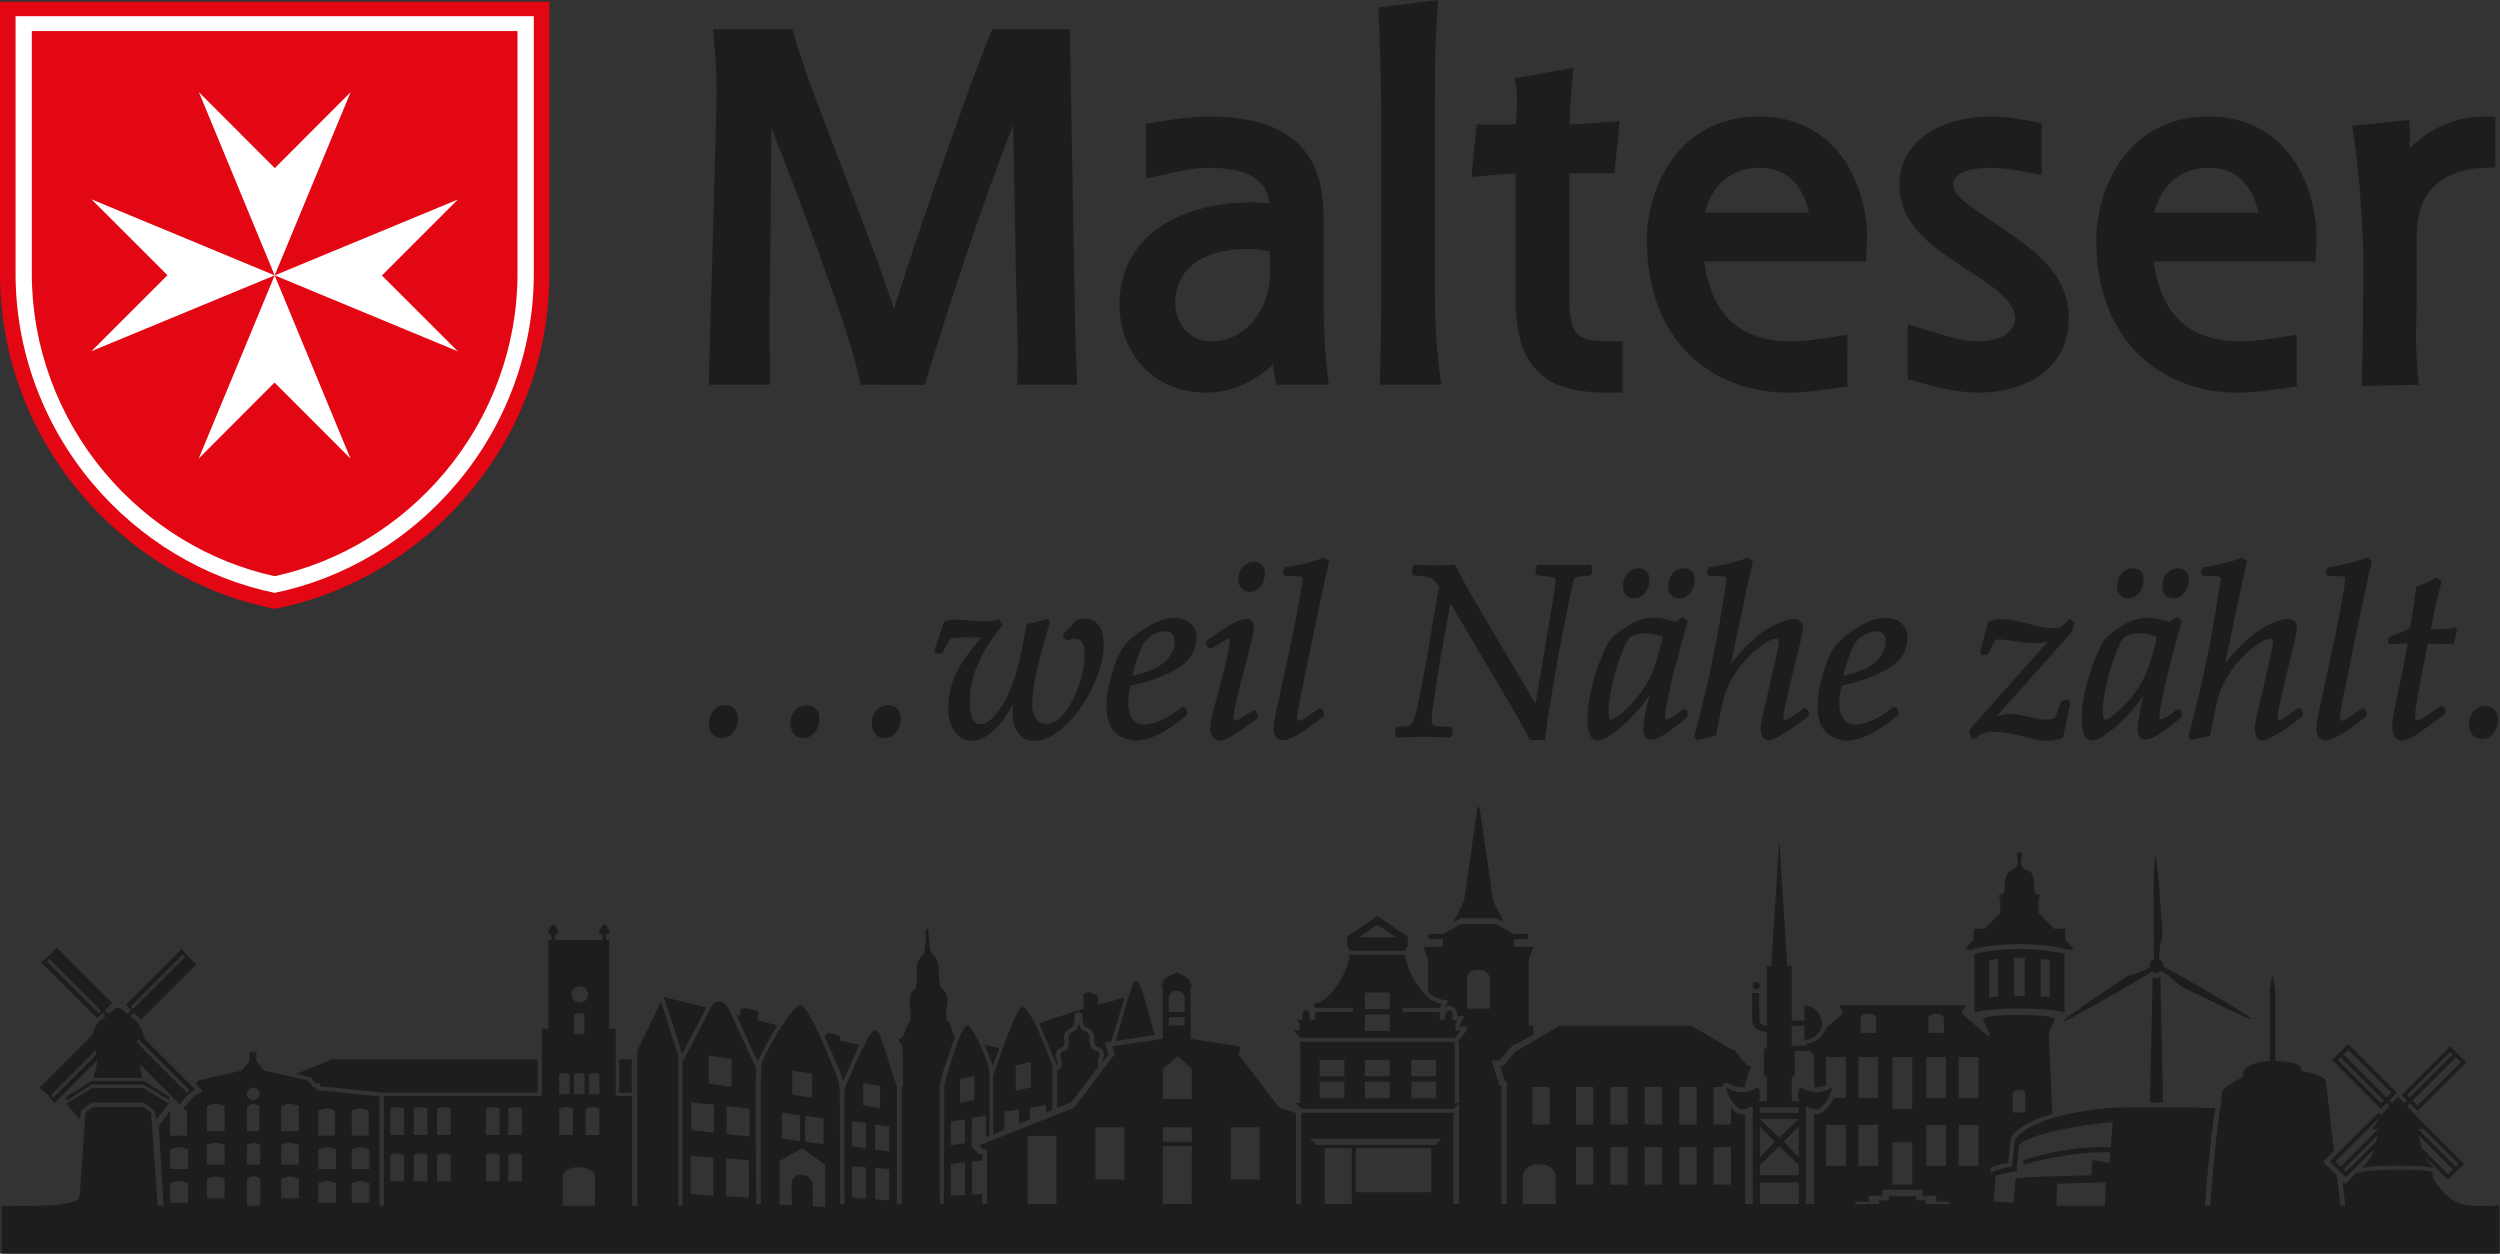 <?xml version="1.0" encoding="UTF-8"?>
<svg xmlns="http://www.w3.org/2000/svg" id="Ebene_2" viewBox="0 0 1921.04 963.28">
  <rect x="0" y="0" width="1921.04" height="963.28" fill="#333333" stroke="none"/>
  <defs>
    <style>.cls-1{fill:#1d1d1b;}.cls-2{fill:#fff;}.cls-3{fill:#e30613;}</style>
  </defs>
  <g id="Ebene_1-2">
    <polygon class="cls-1" points="242.09 832.5 245.81 832.5 245.81 834.63 294.71 839.63 413.24 839.63 413.24 814.02 254.85 814.02 227.55 825.19 238.99 827.96 242.09 832.5 242.09 832.5"></polygon>
    <polygon class="cls-1" points="475.81 839.63 485.5 839.63 485.5 814.02 475.81 814.02 475.81 839.63 475.81 839.63"></polygon>
    <path class="cls-1" d="M1798.61,812.4l33.14,33.15-2.22,2.23-33.15-33.15,2.23-2.22h0ZM1804.41,806.6l33.15,33.15-3.67,3.68-33.15-33.15,3.67-3.68h0ZM1882.84,808.27l2.03,2.01-33.15,33.15-2.03-2.01,33.15-33.15h0ZM1890.89,816.3l-33.15,33.15-3.9-3.9,33.17-33.15,3.89,3.89h0ZM1862.42,867.64l26.74,26.72-2.15,2.17-28.91-28.9h4.32ZM1881.11,902.39l-20.29-20.3-2.27-9.74,26.32,26.3-3.76,3.74h0ZM1827.5,867.64l-28.89,28.9-4.05-4.07,33.14-33.14.32.31-5.09,8h4.58ZM1825.53,877.56l-22.94,22.93-1.85-1.85,26.17-26.15-1.38,5.06h0ZM1833.89,847.68l2.14,2.14-6.36,7.21-1.98-1.97-37.4,37.4c4.1,4.1,8.19,8.2,12.29,12.29l21.36-21.36-1.07,3.99-7.56,10.38s2.5-2.13,26.83-2.13,27.98,2.13,27.98,2.13l-7.38-9.5,18.37,18.38c4.11-4.09,8.2-8.19,12.29-12.29-14.95-14.95-29.66-29.26-43.91-44.45l2.23-2.23,6.02,6.01,37.4-37.4c-4.1-4.1-8.19-8.2-12.29-12.29l-37.4,37.41,4.14,4.13-2.17,2.16-4.48-4.79h-.46l-4.4,4.71-2.08-2.08,5.81-5.8-37.41-37.4c-4.09,4.1-8.19,8.19-12.28,12.29l37.4,37.4,4.36-4.34h0Z"></path>
    <path class="cls-1" d="M1103.57,827.06h-19.05v-12.7h19.05v12.7h0ZM1103.57,843.92h-19.05v-12.7h19.05v12.7h0ZM1067.88,827.06h-19.06v-12.7h19.06v12.7h0ZM1067.88,843.92h-19.06v-12.7h19.06v12.7h0ZM1033.04,827.06h-19.05v-12.7h19.05v12.7h0ZM1033.04,843.92h-19.05v-12.7h19.05v12.7h0ZM999.09,800.55v47.09h-3.5l4.38,4.39h116.97l4.38-4.39h-3.5v-47.09h-118.72Z"></path>
    <path class="cls-1" d="M1058.46,710.54l14.49,9.8h-28.98l14.5-9.8h0ZM1036.99,729.37v1.26h42.93v-1.26c2.67-1.77,1.96-7.19,1.53-9.86l-22.99-15.55-23.01,15.55c-.42,2.66-1.13,8.08,1.54,9.86h0Z"></path>
    <path class="cls-1" d="M1048.82,779.53h19.06v12.7h-19.06v-12.7h0ZM1048.82,762.66h19.06v12.7h-19.06v-12.7h0ZM994.28,791.79l4.81,5.69h118.72l4.82-5.69h-4.16l-.22-5.04,1.97-3.07h-4.16s1.54-7.45-2.41-7.45-3.06,7.23-3.06,7.23h-4.38l.15-5.91h-28.61v-3.07h28.69l1.54-3.29c-13.5,0-28.04-26.86-28.04-37.62h-42.93c0,10.75-14.54,37.62-28.03,37.62l1.54,3.29h29.13v3.07h-29.06l.14,5.91h-4.38s.87-7.23-3.07-7.23-2.41,7.45-2.41,7.45h-4.16l1.97,3.07-.22,5.04h-4.16Z"></path>
    <polygon class="cls-1" points="70.68 836.07 50.95 848.13 61.39 860.19 62.56 853.01 70.68 847.14 110.15 847.14 118.27 853.01 120.11 860.19 129.89 848.13 110.15 836.07 70.68 836.07 70.68 836.07"></polygon>
    <polygon class="cls-1" points="129.89 842.61 110.15 830.54 70.68 830.54 50.95 842.61 51.08 845.86 70.68 833.31 110.15 833.31 129.89 845.38 129.89 842.61 129.89 842.61"></polygon>
    <path class="cls-1" d="M75.83,778.65l-40.1-40.09,2.16-1.55,39.79,39.79-1.85,1.86h0ZM100.47,773.35l40.09-40.09,1.55,2.16-39.79,39.79-1.86-1.86h0ZM105.74,799.39l1.24-.19,38.77,38.78-2.16,1.55-39.17-39.17s1.32-.94,1.32-.97h0ZM73.82,810.58l-32.9,32.9-1.55-2.16,34.31-34.31c-.09,1.04.25,2.52.14,3.57h0ZM71,795.26l-40.57,40.57c6.26,5.27,6.83,5.38,11.39,11.82l33.02-33.02c-.73,5.89-2.18,11-3.29,13.74h38.13c-.88-2.19-1.71-6.18-2.38-10.69l30.8,30.79c5.16-6.12,5.52-6.93,11.82-11.38l-38.86-38.86s-2.85-11.38-7.01-14.21c-1.15-.78-2.52-1.89-3.94-3.08l2.77-2.77,5.48,5.47,42.72-42.72c-6.13-5.16-6.9-5.47-11.39-11.81l-42.93,42.93,4.11,4.11-2.95,2.95c-3.04-2.57-5.97-4.99-7.29-5.1-1.31.11-4.19,2.48-7.2,5.02l-2.76-2.77,5.47-5.47-42.72-42.72c-5.16,6.13-5.54,6.94-11.81,11.39l42.93,42.93,4.11-4.11,2.59,2.59c-1.46,1.22-2.86,2.35-4.04,3.16-2.97,2.02-5.16,7.98-6.18,11.24h0Z"></path>
    <polygon class="cls-1" points="1149.75 705.53 1155.5 708.71 1147.29 692.24 1136.9 620.25 1135.38 620.25 1124.99 692.24 1116.79 708.71 1122.55 705.53 1149.75 705.53 1149.75 705.53"></polygon>
    <path class="cls-1" d="M1349.62,760.24c1.56,0,2.81-1.25,2.81-2.8s-1.25-2.8-2.81-2.8-2.81,1.25-2.81,2.8,1.26,2.8,2.81,2.8h0Z"></path>
    <path class="cls-1" d="M1528.5,737.76l6.98-1.04v28.97l-6.98.65v-28.58h0ZM1535.93,687.54c4.96,0,4.54-3.24,4.62-8.24-.07-16.09,12.83-5.9,9.34-22.22-.26-1.2.49-2.21,1.89-2.21s2.15,1.02,1.89,2.21c-3.95,18.25,9.63,4.64,9.3,22.22,0,4.4-.04,8.24,4.62,8.24l-.64,2.97h-.51v10.86l12.06,12.27h8.4v8.53l6.38,6.46-2.74,1.42c-10.18-2.85-23.75-4.59-38.64-4.59s-28.63,1.76-38.82,4.64l-2.83-1.47,6.36-6.46v-8.53h8.39l12.09-12.27v-10.86h-.51l-.64-2.97h0ZM1547.62,735.83h8.27v29.48h-8.27v-29.48h0ZM1568.04,736.72l6.98,1.04v28.58l-6.98-.65v-28.97h0ZM1517.12,778.13c.01-.2,7.47-3.12,34.48-3.12s34.79,2.92,34.79,3.12v-45.2c-9.44-2.28-21.43-3.64-34.49-3.64s-25.29,1.39-34.78,3.71v45.12h0Z"></path>
    <path class="cls-1" d="M1654.1,750.88l-2.07,96.28h10.11l-2.08-96.28c-1.88.91-4.09.9-5.97,0h0Z"></path>
    <path class="cls-1" d="M1585.08,785.03c.79,1.49,57.81-31.57,68.86-38.64,2.04,1.56,5,1.31,6.83-.45,1.91,1.08,7.48,5.51,8.94,6.3,0,0,3.54,4.24,6.06,5.6,0,0,53.61,26.76,54.56,25.23.89-1.43-56.49-34.42-67.96-40.35.29-2.46-1.18-4.81-3.51-5.63-.01-1.53,1.02-9.52.98-11.31,0,0,1.91-5.18,1.82-8.04,0,0-3.62-59.8-5.43-59.87-1.68-.06-1.56,66.82-.94,79.23-2.57.93-4.02,3.63-3.34,6.29-1.99,1.17-8.45,3.69-9.86,4.55,0,0-5.44.94-7.88,2.44,0,0-49.97,33.04-49.13,34.64h0Z"></path>
    <path class="cls-1" d="M780.49,818.74l11.72-2.81v19.49l-11.72,2.81v-19.49h0ZM771.7,854.16l11.34-1.66v10.99l8.28-3.43v-8.96l12.48-2.04v5.83l4.81-1.96v-34.45c-2.5-6.09-16.56-45.57-23.41-44.59-4.65.67-19.09,44.82-22.06,52.52l.06,45.44,8.49-3.66v-14.03h0ZM812.19,851.46l10.94-4.47,20.72-27.11-.19-5.98c.36-.62.69-1.2.91-1.89.36-1.13.31-2.1-.1-2.88-.81-1.55-2.78-2.19-4.37-2.58-2.04-1.41-2.73-4.96-3-7.3,0-1.65.42-3.32-.62-4.82-3.11-4.47-5.55-.1-7.62-8.75-.76,3.88-.36,4.77-3.51,6.5-2.04,1.12-4.92,2.7-4.02,6.58.62,2.16-.44,5.77-1.23,7.82-1.89.52-4.55,1.23-5.18,3.34-.39,1.3.08,2.82.74,4.14l.15.31v5.74c-1.27.75-2.62,1.5-3.62,2.59v28.76h0ZM847.3,816.01l4.63-5.94-3.08-8.79,5.1-.8,10.14-34-20.54,5.63v-6.88l-7.26-3.06-3.83,1.53.38,11.24c-8.7,2.86-25,8.15-34.37,11.36l13.25,31.59v.93c.16-.11.33-.22.51-.33v-3.49c-.83-1.77-1.36-3.85-.77-5.84.6-2.03,2.28-3.86,5.79-5.02.34-1.08.88-3.16.57-4.8h0c-1.4-6.12,2.36-7.74,6.6-10.32.44-1.54,1.69-6.06,1.46-6.46-.67-1.16-.23-3.16.79-4.04.56-.49,1.27-.73,2.01-.74.73,0,1.44.23,2.02.71.79.66,1.32,1.81,1.06,3.41.14,1.09.85,6.39,1.6,6.69,2.04.79,4.89,2.41,6.17,4.24,1.15,1.65,1.4,3.53,1.14,6.24.09.68.52,3.82,1.2,4.69,4.37,1.21,7.69,4.32,6.15,9.09-.18.57-.43,1.15-.76,1.75l.04,1.4h0ZM857.36,799.94l29.78-4.65c-2.35-7.07-9.75-42.35-14.78-41.79-2.52.28-13.45,41.26-15,46.44h0ZM767.92,805.45l-11.52-2.74c2.16,5.41,5.21,10.93,6.35,16.21l5.17-13.47h0Z"></path>
    <path class="cls-1" d="M1621.84,881.58c-34.15-1.87-66.96,10.14-66.96,10.14l-.25,3.55c5.29-2.09,40.03-11.09,66.92-9.73l-.47,7.94-13.18-2.05-.88,11.72s-55.36.88-58.29,2.64l-1.47,18.45-15.23-1.17,1.47-19.63s9.38-3.22,16.11-3.22l1.76-20.21s8.21-11.42,72.06-17.87l-1.58,19.44h0ZM1.33,926.5v36.78h1919.09v-36.78c-24.62,0-35.1,3.68-51.04-21.41l-.13-4.25c-3.59-2.8-49.17-2.81-54.8,0l-3.84.59-8.54,8.43-1.99-2,2.01,18.64h-3.66l-2.69-23-10.65-10.72,8.41-8.37-6.37-54.47c-6.22-6.01-18.58-6.76-18.58-6.76l-.88-3.51s-2.97-4.03-19.21-4.37v-54.51l-2.32-12.3-2.04,12.3v54.53c-16.3.56-20.07,7.28-20.07,7.28l-.59,5.27c-12.6,5.27-15.83,10.84-15.83,10.84l-1.17,12.89c-1.8-.05-6.92,59.66-8.19,74.9h-4c5.14-63.6,8.27-75.07,8.27-75.07-15.03-.38-28.53-.53-40.03-.57h-10.92c-18.81.07-29.92.44-29.92.44-67.07,5.86-73.52,25.48-73.52,25.48l-2.05,19.63c-15.52,2.34-16.11,5.57-16.11,5.57-.1.41-.2.83-.31,1.25v-5.9c2.23-1.2,6.27-2.62,13.51-3.71l1.89-19.02s3.48-10.61,32-18.56l-2.77-62.16,4.87-10.87s-.65-3.13-27.9-3.13-27.58,3.13-27.58,3.13l4.86,10.87-.13,2.82-21.03-17.98,2.97-6.29h-97.1l2.98,6.29-12.8,10.94c-2.78,6.53-8.22,11.84-15.58,12.31l.94,1.5h-12.01v-15.22h9.86c-.02,3.6-.05,7.15-.05,10.65,7.1.06,13.31-5.47,13.31-12.7s-6.03-13.47-13.47-13.47c.13,4.73.19,8.14.22,11.42h-9.88v-41.88h-3.35l-6.18-96.66-6.17,96.66h-3.35v46.15c-6.17-.69-5.71-3.97-5.71-3.97l-.29-21.38h-5.42s.15,9.96.15,20.5c0,7.85,7.46,9.21,11.27,9.39v12.87h-2.31v21.38h2.31v19.04h-6.28c.43-.81.65-1.3.69-1.57,1.73-5.04-1.43-9.27-1.43-9.27-12.31,8.49-24.02.29-24.02.29,0,4.98,6.45,16.4,11.71,16.7,2.78.15,6.03-1.23,8.5-2.58v75.4h-5.81v-69.07c-.55.05-1.17,0-2.26,0h0c-.2,0-.42,0-.64-.02-2.89-.16-5.68-2.05-8.07-4.7v12.64h-13.34v-28.82h6.19c.35-2.81,3.56-4.22,5.85-2.61.03.02,4.3,2.88,9.93,2.88h0c.99,0,1.72-.04,2.33-.15v-4.42h.65l3.73-11.83h-2.71l-9.74-12.04h-1.11l-32.23-18.93h-101.28l-32.02,18.93h-1.09l-9.94,12.04h-2.51l3.51,11.83h1.5v94.27h-4.09v-90.88l-1.65-.14-5.79-19.29,6.06.14,10.61-12.54,2.48-.41,12.9-7.05v-6.88h-3.63v-50.66l3.52-9.92h-15.06v-5.95h11.12v-3.97h-11.13l-13.59-7.52h-27.18l-13.6,7.52h-11.12v3.97h11.12v5.95h-15.07l3.53,9.92v24.82c2.34,2.31,7.84,6.66,15.68,6.1l-2.65,5.77s2.93-2.93,6.94,0c2.8,2.08,2.43,6.53,2.43,6.53l5.55.09-4.22,8.14,7.1-.09s-2.87,6.83-8.21,11.81l1.34.74v123.82h-4.41v-70.15h-116.9v70.15h-4.06v-69.95l-12.83-4.03-31.35-41.16,1.9-6.05-38.69-5.74v-39.89h.2l.97-2.43h-1.23c-.76-6.29-9.8-6.98-10.8-9.2-1.01,2.23-9.8,2.77-10.53,9.2h-1.23l.96,2.43h.2v39.89l-38.69,5.74,1.9,6.05-31.35,41.16-72.6,28.77,2.9,3.07h2.9v42.13h-3.73v-7.78l-7.8.36v-25.21l7.8-.9v-4.85h-2.9l-5.12-5.58.09-22.4,10.95-1.66v16.77l2.62-1.09v-48.52c0-6.91-12.92-36.67-17.13-36.43-5.49.31-17.54,45.12-17.61,46.79-.17,4.18-.33,90.52-.33,90.52h-3.18l-.06-90.85c1.5-9.67,8.2-27.51,11.9-37.91-2.01-.53-2.45-10.11-6.77-12.98l-.12-8.04c2.31-8.08.43-13.98-3.95-16.17-1.27-1.78-1.78-10.7-1.78-10.7.44-8.7-.65-11.73-5.47-16.13-1.53-1.27-2.3-14.42-2.3-14.42.62-6.03-2.85-5.91-2.16,0,.51,1.78-1.28,14.27-1.28,14.27-1.73,2.74-6.85,5.28-5.6,16.27.45,4.77-.77,11.1-.77,11.1-5.99,3.33-5.44,10.97-4.07,16.55v8.15c-4.39,5.27-3.13,7.52-6.11,12.48l-3.31,2.04,3.31,5.6.33,30.16-1.01-.04v90.64h-3.74v-90.79c-18.63-52.82-11.4-61.68-40.17,1.53-.42,29.64-.02,59.58-.02,89.25h-3.51s0-79.99-.17-86.17c-.17-6.18-1.9-11.91-3.34-14.7-3.24-7.31-19.85-51.1-26.85-51.97-6.01-.75-27.04,35.83-29.6,44.62-.94,3.23-.85,12.53-.85,12.53v95.7h-3.57c0-34.83-.98-70.72-.13-105.4-2.76-4.41-19.25-40.98-19.42-41.02-1.71-4.27-4.67-9.07-8.32-9.23-3.83-.37-5.34,1.71-6.72,4.11-4.75,9.22-18.99,36.79-22.12,42.4v110.42h-3.11v-114.76c-2.72-8.23-10.1-31.87-13.3-42.15l-18.3,37.82v119.09h-3.95v-84.4h-12.6v-51.69h-5.02v-68.14h-2.41v-4.43c.13.02.26.04.39.04,2.72,0,3.22-3.91.58-4.59.24-1.42-.85-2.72-2.3-2.72s-2.51,1.28-2.3,2.72c-2.63.68-2.14,4.59.59,4.59.14,0,.27-.02.4-.04v4.43h-36.63v-4.43c.13.02.26.04.39.04,2.72,0,3.22-3.91.58-4.59.26-1.42-.85-2.72-2.3-2.72s-2.53,1.29-2.3,2.72c-2.63.68-2.14,4.59.58,4.59.14,0,.27-.02.4-.04v4.43h-2.37v68.14h-5.02v51.69h-121.37v84.39h0s-3.42,0-3.42,0v-83.97l-48.42-4.94v-2.22h-2.42l-4.05-5.13-33.82-7.65-5.86-7.21v-6.85h-5.47v7.01l-5.87,7.12-33.47,7.57-1.69,2.15,4.99,6.02-7.03,4.61-7.89,8.99c1.37.51,3.07,1.31,3.07,1.31v19.31h-12.89v-19.31l-8.8,12.07,3.72,61.11h-4.47l-5.18-71.66-5.92-4.12h-38.57l-5.92,4.12-4.22,62.74s-.47,3.61-2.69,4.8c-10.26,5.47-43.77,4.12-57.45,4.12h0ZM1038.7,925.21h-20.8v-43.01h20.8v43.01h0ZM542.79,774.16l-32.61-8.04c2.4,7.72,10.59,33.17,13.93,43.43l.31-.04c4.89-9.25,13.96-26.8,18.37-35.35h0ZM582.39,815.32c6.26-12.51,7.95-16.49,15.08-27.29l-15.51-4.07.76-6.87-10.69-2.67-3.05,1.53-.38,4.58-2.88-.71c2.34,5.28,16.34,36.21,16.69,35.51h0ZM660.37,802.82l-15.01-3.19v-3.44l-8.79-2.67-3.05,2.57c2.76,6.66,9.18,20.79,12.15,27.92.98,2.11,1.68,4.37,2.17,6.47,3.13-7.04,8.66-18.8,12.53-27.66h0ZM1617.44,926.5h-37.25l.47-16.9,37.49-1.17-.71,18.08h0ZM1520.24,843.69h-15.19v-31.44h15.19v31.44h0ZM1520.24,895.82h-15.19v-31.43h15.19v31.43h0ZM1498.27,925.21h-18.47v-2.8h-7.23v-3.19h-21.26v3.19h-7.23v2.8h-18.47v-1.88h10.46v-4.52h10.48v-4.61h30.76v4.61h10.48v4.52h10.46v1.88h0ZM1418.33,843.69h-9.2c-2.36,5.15-7.35,12.45-13.71,12.45h0c-.46,0-.96-.04-1.44-.09v69.17h-6.33v-75.25c2.42,1.3,5.54,2.57,8.21,2.43,5.28-.29,11.72-11.72,11.72-16.7,0,0-11.72,8.2-24.02-.29,0,0-3.85,5.13-.74,10.84h-6s0-19.04,0-19.04h2.31v-19.62h12.26l2.6,4.15v23.71c3.14.3,6.29-.33,9.16-1.6v-21.59h15.19v31.44h0ZM1418.33,895.82h-15.19v-31.43h15.19v31.43h0ZM1382.22,855.03h-29.89v-4.1h29.89v4.1h0ZM1367.13,874.07l-14.8-14.21h29.89l-15.09,14.21h0ZM1382.22,889.32l-11.37-12.07,11.37-11.84v23.91h0ZM1382.22,903.06h-29.89v-7.91l14.8-14.21,15.09,14.21v7.91h0ZM1382.22,925.21h-29.89v-16.58h29.89v16.58h0ZM1352.34,865.4l11.37,12.07-11.37,11.84v-23.91h0ZM1428.02,864.38h15.19v31.43h-15.19v-31.43h0ZM1428.02,812.25h15.19v31.44h-15.19v-31.44h0ZM1429.68,782.36c.03-4.63,11.84-4.43,11.88,0v11.29h-11.88v-11.29h0ZM1454.21,877.75h15.2v32.49h-15.2v-32.49h0ZM1454.21,812.25h15.2v39.82h-15.2v-39.82h0ZM1480.16,864.38h15.19v31.43h-15.19v-31.43h0ZM1480.16,812.25h15.19v31.44h-15.19v-31.44h0ZM1481.82,782.36c.03-4.63,11.83-4.43,11.88,0v11.29h-11.88v-11.29h0ZM1330.15,910.3h-13.34v-28.82h13.34v28.82h0ZM1303.69,864.06h-13.34v-28.82h13.34v28.82h0ZM1303.69,910.3h-13.34v-28.82h13.34v28.82h0ZM1277.24,864.06h-13.34v-28.82h13.34v28.82h0ZM1277.24,910.3h-13.34v-28.82h13.34v28.82h0ZM1250.79,864.06h-13.34v-28.82h13.34v28.82h0ZM1250.79,910.3h-13.34v-28.82h13.34v28.82h0ZM1224.33,864.06h-13.34v-28.82h13.34v28.82h0ZM1224.33,910.3h-13.34v-28.82h13.34v28.82h0ZM1195.51,925.21h-25.38v-20.94s.22-9.68,12.26-9.68c12.9,0,13.12,9.68,13.12,9.68v20.94h0ZM1177.45,835.24h13.33v28.82h-13.33v-28.82h0ZM1144.89,775.02h-17.69v-23.05s0-6.7,8.31-6.7c9.12,0,9.38,6.7,9.38,6.7v23.05h0ZM1103.72,879.69h-92.38l-4.6-4.7h100.92l-3.94,4.7h0ZM1099.78,916.14h-58.02v-33.93h58.02v33.93h0ZM967.94,906.35h-22.23v-40.12h22.23v40.12h0ZM915.81,844.48h-22.24v-23.2l11.34-9.67,10.89,9.67v23.2h0ZM915.81,877.35h-22.24v-11.12h22.24v11.12h0ZM915.68,925.05h-22.24l.13-44.32h22.24l-.13,44.32h0ZM898.08,781.56h12.21v6.5h-12.21v-6.5h0ZM898.08,766.28c1.44-6.76,10.95-6.56,12.21,0v11.4h-12.21v-11.4h0ZM864.01,906.35h-22.23v-40.12h22.23v40.12h0ZM811.81,925.31h-22.24v-52.49h22.24v52.49h0ZM741.5,878.44l-10.95,1.65v-18.32l10.95-1.66v18.33h0ZM741.5,918.31l-10.95.5v-24.44l10.95-1.27v25.21h0ZM737.68,829.17l10.95-2.42v18.34l-10.95,2.41v-18.33h0ZM683.33,884.77l-10.83-1.29v-19.33l10.83,1.31v19.32h0ZM683.33,922.51l-10.83-.98v-24.1l10.83.98v24.1h0ZM665.5,882.24l-10.83-1.31v-19.32l10.83,1.3v19.33h0ZM665.5,921.19l-10.83-.98v-24.1l10.83.98v24.1h0ZM663.27,832.22l13,2.16v17.33l-13-2.17v-17.32h0ZM634.15,927.38l-9.55-.44v-14.81s.51-8.34-7.38-9.36c-8.84-1.13-8.92,6.62-8.92,6.62l.16,16.68-9.5-.44.17-33.57,17.32-9.69,17.7,12.75v32.27h0ZM600.76,855.08l14.08,1.77v19.9l-14.08-1.79v-19.88h0ZM608.75,822.67l15.16,2.31v18.46l-15.16-2.31v-18.45h0ZM632.79,859.27v19.88l-14.08-1.76v-19.88l14.08,1.77h0ZM575.96,873.36l-17.58-1.92v-21.39l17.58,1.91v21.4h0ZM575.45,920.34l-17.57-1.21v-29.1l17.57,1.63v28.68h0ZM548.71,870.31l-17.57-1.92v-21.39l17.57,1.91v21.4h0ZM548.2,918.75l-17.57-1.21v-29.54l17.57,1.65v29.1h0ZM544.64,811.09l17.58,2.68v21.39l-17.58-2.67v-21.39h0ZM460.55,840.77h-7.95v-15.09c1.27-1.39,6.7-1.39,7.95,0v15.09h0ZM460.55,872.16h-10.52v-19.97c1.68-1.85,8.86-1.86,10.52,0v19.97h0ZM457.18,926.5h-24.75v-23.3c2.48-8.67,22.05-8.28,24.75,0v23.3h0ZM429.7,852.18c1.68-1.85,8.86-1.86,10.51,0v19.97h-10.51v-19.97h0ZM429.7,825.68c1.27-1.39,6.7-1.39,7.95,0v15.09h-7.95v-15.09h0ZM449.1,825.68v15.09h-7.95v-15.09c1.27-1.39,6.7-1.39,7.95,0h0ZM441.15,779.65c1.27-1.4,6.7-1.41,7.95,0v15.09h-7.95v-15.09h0ZM445.51,757.79c3.49,0,6.31,2.83,6.31,6.31s-2.82,6.31-6.31,6.31-6.31-2.83-6.31-6.31,2.82-6.31,6.31-6.31h0ZM401.02,872.16h-10.51v-19.97c1.65-1.86,8.84-1.85,10.51,0v19.97h0ZM401.02,907.69h-10.51v-20c1.65-1.82,8.84-1.81,10.51,0v20h0ZM383.91,872.16h-10.52v-19.97c1.67-1.85,8.86-1.86,10.52,0v19.97h0ZM383.91,907.69h-10.52v-20c1.67-1.82,8.86-1.82,10.52,0v20h0ZM346.35,872.16h-10.51v-19.97c1.65-1.86,8.84-1.85,10.51,0v19.97h0ZM346.35,907.69h-10.51v-20c1.65-1.83,8.84-1.81,10.51,0v20h0ZM328.41,872.16h-10.52v-19.97c1.65-1.86,8.84-1.85,10.52,0v19.97h0ZM328.41,907.69h-10.52v-20c1.65-1.82,8.84-1.81,10.52,0v20h0ZM310.48,872.16h-10.52v-19.97c1.65-1.86,8.84-1.85,10.52,0v19.97h0ZM310.48,907.69h-10.52v-20c1.65-1.82,8.84-1.82,10.52,0v20h0ZM283.93,898.26h-13.6v-15.04c5.62-2.22,7.97-2.13,13.6,0v15.04h0ZM283.93,924.25h-13.6v-15.04c5.62-2.23,7.97-2.15,13.6,0v15.04h0ZM258.16,898.26h-13.6v-15.04c5.62-2.22,7.97-2.13,13.6,0v15.04h0ZM258.16,924.25h-13.6v-15.04c5.62-2.23,7.97-2.15,13.6,0v15.04h0ZM244.56,853.31c6.82-2.05,6.12-2.15,12.89,0v19.31h-12.89v-19.31h0ZM270.34,853.31c6.82-2.05,6.12-2.15,12.89,0v19.31h-12.89v-19.31h0ZM229.68,869.21h-13.6v-19.31c5.62-2.22,7.97-2.14,13.6,0v19.31h0ZM229.68,894.85h-13.6v-15.04c5.62-2.22,7.97-2.14,13.6,0v15.04h0ZM229.68,920.83h-13.6v-15.04c5.62-2.23,7.97-2.15,13.6,0v15.04h0ZM199.93,894.85h-10.08v-15.04c3.42-2.28,6.64-2.15,10.08,0v15.04h0ZM199.93,926.5h-10.08v-20.88c3.42-2.29,6.64-2.16,10.08,0v20.88h0ZM189.85,849.9c4.78-2.09,4.66-2.23,9.38,0v19.31h-9.38v-19.31h0ZM194.52,835.69c2.68,0,4.84,2.17,4.84,4.85s-2.17,4.85-4.84,4.85-4.85-2.17-4.85-4.85,2.17-4.85,4.85-4.85h0ZM172.59,869.21h-13.6v-19.31c5.62-2.22,7.97-2.14,13.6,0v19.31h0ZM172.59,894.85h-13.6v-15.04c5.62-2.22,7.97-2.14,13.6,0v15.04h0ZM172.59,920.83h-13.6v-15.04c5.62-2.23,7.97-2.15,13.6,0v15.04h0ZM144.43,898.26h-13.6v-15.04c5.62-2.22,7.97-2.13,13.6,0v15.04h0ZM144.43,924.25h-13.6v-15.04c5.62-2.23,7.97-2.15,13.6,0v15.04h0ZM1546.57,840.25c.43-3.58,9.5-3.59,9.74,0v14.6h-9.74v-14.6h0Z"></path>
    <path class="cls-3" d="M422.13,1.31v209.19c0,128.65-94.22,234.52-211.07,257.33C94.22,445.02,0,339.15,0,210.5V1.31h422.13Z"></path>
    <path class="cls-2" d="M410.18,12.45v198.05c0,58.43-20.92,115.48-58.91,160.66-36.52,43.45-86.24,73.34-140.2,84.42-53.96-11.08-103.68-40.97-140.2-84.42-37.99-45.18-58.91-102.23-58.91-160.66V12.45h398.22Z"></path>
    <path class="cls-3" d="M397.66,23.87v186.62c0,55.48-19.88,109.68-55.97,152.62-34.06,40.53-80.38,68.71-130.63,79.65-50.25-10.93-96.55-39.11-130.63-79.65-36.09-42.94-55.98-97.14-55.98-152.62V23.87h373.21Z"></path>
    <polygon class="cls-2" points="70.32 153.18 211.06 211.59 70.32 269.81 128.68 211.48 70.32 153.18 70.32 153.18"></polygon>
    <polygon class="cls-2" points="152.69 352.34 211.06 211.6 269.29 352.34 210.96 293.96 152.69 352.34 152.69 352.34"></polygon>
    <polygon class="cls-2" points="351.81 269.96 211.07 211.6 351.81 153.32 293.45 211.68 351.81 269.96 351.81 269.96"></polygon>
    <polygon class="cls-2" points="269.44 70.81 211.06 211.6 152.84 70.81 211.17 129.17 269.44 70.81 269.44 70.81"></polygon>
    <path class="cls-1" d="M813.27,22.5h-50.75l-2.31,5.48c-10.07,23.94-49.41,133.3-73.27,209.16-9.56-29.12-24.83-68.93-39.76-107.82-16.06-41.83-31.22-81.34-36.37-100.21l-1.8-6.61h-61.07l.86,9.76c1.51,17.04,2.08,32.55,1.76,47.39,0-.03-3.58,132.24-3.58,132.24-.61,14.32-1.3,38.76-2.1,74.59l-.2,9.16h47.02l-.22-27.95c-.08-10.36-.15-18.3-.15-25.58,0-9.66.11-18.18.44-29.71,0,0,.63-68.61,1.04-114.14,24.53,62.32,60.14,157.89,66.9,190.02l1.59,7.37,49.28.04,1.96-6.38c18.24-59.71,43.44-136.01,66.02-193.34.81,44.85,2.12,116.35,2.12,116.35,0-.02.63,24.19.63,24.19.46,14.24.95,28.95.56,50.03l-.16,9.11h46.03l-.4-9.34c-1.11-25.94-1.53-50.93-1.86-74.3,0-.02-3.39-189.5-3.39-189.5h-8.8Z"></path>
    <path class="cls-1" d="M903.11,232.93c0-26.06,20.76-41.61,55.55-41.61,5.23,0,11.01.61,17.2,1.82v16.85c0,28.85-19.94,52.31-44.44,52.31-18.6,0-28.31-14.78-28.31-29.37M888.06,93.95l-7.45,1.24v42.08l14.61-3.3c11.49-2.58,22.35-5.03,33.32-5.03,37.48,0,45.26,14.08,46.89,27.31-4.28-.41-8.58-.78-12.83-.78-62.27,0-102.42,30.67-102.42,78.17,0,39.44,27.99,68.08,66.58,68.08,18.68,0,36.45-7.64,51.59-21.86.18,2.78.49,5.59,1.02,8.45l1.38,7.32h40.35l-1.25-10.06c-2.78-22.22-2.78-45.78-2.78-75.59v-42.33c0-33.53-9.14-78.14-88.16-78.14-14.36,0-28.46,2.36-40.85,4.43"></path>
    <path class="cls-1" d="M1059.09,5.69l.37,7.92c1.43,29.14,1.93,61.47,1.93,82v131.56c0,19.19-.3,39.13-.88,59.24l-.28,9.22h47.19l-1.29-10.09c-2.39-18.84-3.51-37.38-3.51-58.36V70.53c0-23.7.51-41.18,1.77-60.34l.73-10.18-46.02,5.69h0Z"></path>
    <path class="cls-1" d="M1197.55,54.17l-33.54,5.89,1.22,8.59c.32,2.3.45,5.25.45,8.48,0,5.08-.31,10.84-.55,15.83-.06.91-.09,1.77-.15,2.66h-30.26l-4.06,40.41,12.51-1.18c7.92-.75,13.49-1.27,21.51-1.48v98.48c0,28.52,7.52,47.71,22.97,58.62,14.03,9.91,32.39,11.27,50.14,11.27h8.96v-39.42h-8.96c-13.9,0-21.22-1.51-25.24-5.21-4.53-4.16-6.65-13.11-6.65-28.13v-95.72h34.64l4.03-40.31-12.37,1.04c-9,.8-15.65,1.35-26.17,1.54.24-9.88.87-19.98,1.99-31.68l1.12-11.71-11.58,2.04h0Z"></path>
    <path class="cls-1" d="M1352.22,128.94c24.75,0,34.25,18.59,37.84,34.41h-80.11c3.61-14.31,14.76-34.41,42.27-34.41M1265.47,184.13c0,38.7,12.25,70.14,35.41,90.97,19.1,17.17,44.96,26.62,72.84,26.62,12.54,0,24.05-1.65,36.25-3.4l9.62-1.37.02-39.74-10.35,1.61c-11.46,1.78-22.26,3.48-33.03,3.48-49.48,0-62.58-32.58-66.67-61.33h124.38l.34-8.95.18-4.33.19-5.36c0-20.8-6.42-42.81-17.19-58.88-14.9-22.2-37.57-33.94-65.59-33.94-63.4,0-86.41,56.58-86.41,94.61"></path>
    <path class="cls-1" d="M1459.56,141.85c0,31.74,26.92,49.14,50.65,64.49.01,0,1.98,1.3,1.98,1.3,18.66,12.11,36.26,23.53,36.26,37.1,0,6.52-6.05,17.57-28.69,17.57-11.07,0-22-3.42-33.57-7.03l-20.29-6.19.1,12.13v30.01l6.44,1.88c14.22,4.17,30.85,8.61,48.04,8.61,31.91,0,69.17-15.1,69.17-57.7,0-32.75-25.56-50.71-46.1-65.12l-4.98-3.51-11.68-8.04c-13.43-9.06-26.11-17.64-26.11-25.16,0-11.97,19.78-13.26,28.3-13.26,9.23,0,18.32,1.5,29.24,3.46l10.56,1.88v-39.5l-7.16-1.49c-12.09-2.49-23.54-3.77-34.08-3.77-27.37,0-68.09,13.94-68.09,52.34"></path>
    <path class="cls-1" d="M1697.57,128.94c24.76,0,34.24,18.59,37.84,34.41h-80.11c3.62-14.31,14.73-34.41,42.27-34.41M1610.83,184.13c0,38.7,12.25,70.14,35.41,90.97,19.1,17.17,44.96,26.62,72.84,26.62,12.55,0,24.07-1.65,36.28-3.41l9.58-1.36v-39.74l-10.34,1.61c-11.45,1.78-22.24,3.48-33.02,3.48-49.5,0-62.57-32.58-66.67-61.33h124.4l.34-8.95.15-4.34.2-5.34c0-20.8-6.42-42.81-17.19-58.88-14.89-22.2-37.57-33.94-65.59-33.94-63.38,0-86.39,56.58-86.39,94.61"></path>
    <path class="cls-1" d="M1908.52,89.52c-13.33,0-35.94,3.73-56.95,24.43.17-2.92.3-5.83.3-8.55,0-1.32-.01-2.61-.08-3.84l-.53-9.35-43.78,4.38,1.41,9.32c4.18,27.6,5.75,56.01,6.99,82.76v38.51c0,17.16-.25,37.48-.78,60.4l-.21,9.07,43.78-.98-.82-9.27c-1.75-18.78-1.39-31.77-1.03-44.33l.28-14.89v-47.4c0-46.37,39.48-50.64,51.58-50.84l8.82-.15v-39.27h-8.97Z"></path>
    <path class="cls-1" d="M554.57,567.06c-3.01,0-5.44-1.09-7.23-3.23-1.71-2.06-2.58-4.79-2.58-8.13,0-3.71,1.19-6.94,3.52-9.62,2.39-2.74,5.4-4.12,8.94-4.12,3.24,0,5.74.99,7.43,2.94,1.63,1.89,2.46,4.35,2.46,7.32,0,3.72-1.08,7.12-3.2,10.1-2.24,3.15-5.38,4.74-9.35,4.74h0Z"></path>
    <path class="cls-1" d="M679.72,567.06c-3.22,0-5.72-1.15-7.45-3.42-1.62-2.15-2.45-4.82-2.45-7.95,0-3.63,1.17-6.85,3.46-9.56,2.36-2.78,5.48-4.18,9.27-4.18,2.98,0,5.37.96,7.09,2.86,1.68,1.86,2.53,4.35,2.53,7.4,0,4.04-1.14,7.54-3.38,10.38-2.33,2.95-5.38,4.45-9.08,4.45h0Z"></path>
    <path class="cls-1" d="M617.05,567.06c-3.03,0-5.45-1.13-7.2-3.36-1.66-2.12-2.51-4.81-2.51-8,0-3.43,1.1-6.59,3.28-9.37,2.27-2.9,5.32-4.37,9.08-4.37,2.87,0,5.25.83,7.08,2.48,1.87,1.69,2.82,4.31,2.82,7.78s-1.04,6.93-3.09,9.98c-2.17,3.22-5.36,4.86-9.46,4.86h0Z"></path>
    <path class="cls-1" d="M795.17,569.35c-5.33,0-9.57-1.95-12.6-5.78-2.94-3.73-4.43-8.44-4.43-14,0-2.94.18-5.99.53-9.13l-2.06,3.71c-4.21,7.62-9.02,13.76-14.29,18.25-5.4,4.6-10.61,6.94-15.46,6.94-5.56,0-10.06-2.48-13.39-7.37-3.2-4.72-4.83-10.89-4.83-18.35,0-8.47,1.97-17.13,5.85-25.72,3.54-7.84,10.18-17.3,19.76-28.17-2.04.13-5.03.21-9.49.21l-4-.18c-3.61,0-7.15.29-10.47.87-1.08,1.7-3,5.14-5.71,10.24l-.19.37-1.62.96h-3.61l-1.48-1.95,7.92-22.47.67-.23c2.77-.96,5.55-1.45,8.26-1.45,2.2,0,6.05.27,11.76.83,4.85.48,8.47.72,10.75.72,3.48,0,6.67-.5,9.49-1.47l1.1-.38,2.85,4.44-.68.83c-16.35,20.06-24.65,39.48-24.65,57.7s6.81,17.73,9.04,17.73c3.14,0,8.63-2.79,17-16.09,6.91-10.97,12.79-31.11,17.5-59.88l.18-1.07,1.07-.16c4.44-.65,8.98-1.86,13.5-3.58l.82-.31,2.69,2.31-.29.93c-8.94,28.86-13.48,49.96-13.48,62.68,0,4.5.96,8.21,2.86,11.02,1.79,2.67,4.24,3.97,7.46,3.97,7.54,0,14.43-5.98,20.5-17.77,6.23-12.11,9.4-24.16,9.4-35.82,0-10.73-4.38-11.97-7.67-11.97-1.29,0-2.68.35-4.11,1.05l-.43.21-1.99-.36-2.17-2.45v-2.21l.46-.44c3.63-3.39,6.83-6.65,9.51-9.69l.26-.29.37-.13c1.92-.67,3.83-1,5.7-1,6.73,0,14.75,3.45,14.75,19.87,0,10.06-2.93,21.2-8.7,33.12-5.76,11.88-12.83,21.74-21.01,29.3-8.33,7.7-16.13,11.6-23.19,11.6h0Z"></path>
    <path class="cls-1" d="M895.64,485.09c-2.35,0-5.18.7-8.43,2.08-3.17,1.35-6.02,3.88-8.5,7.52-2.4,3.54-5.35,11.81-8.76,24.61,5.44-1.13,10.69-2.78,15.64-4.9,5.5-2.36,9.75-5.52,12.66-9.41,2.87-3.84,4.33-7.77,4.33-11.69,0-2.86-.68-4.97-2.01-6.25-1.37-1.32-2.98-1.96-4.92-1.96h0ZM872.67,569.07c-3.64,0-7.38-.99-11.12-2.96-3.8-1.99-6.68-4.91-8.55-8.65-1.84-3.67-2.77-8.39-2.77-14.02,0-7.74,1.3-16.08,3.85-24.8,2.56-8.72,5.17-15.27,7.76-19.48,2.62-4.26,6.59-8.31,11.79-12.05,5.11-3.66,10.03-6.65,14.62-8.91,9.96-4.89,20.1-4.54,26.16.51,3.27,2.72,4.92,6.52,4.92,11.29,0,5.21-1.5,10.09-4.46,14.5-2.93,4.38-8.3,8.53-15.94,12.35-7.53,3.76-16.62,6.88-27.05,9.26l-3.37.79c-1.07,5.33-1.61,9.84-1.61,13.42,0,5.13,1.13,9.23,3.36,12.19,2.16,2.86,5.12,4.26,9.06,4.26,7.86,0,17.52-4.45,28.72-13.23l.65-.5,2.38.86,1.44,3.27-.34,2.16-.42.36c-15.21,12.86-28.36,19.38-39.11,19.38h0Z"></path>
    <path class="cls-1" d="M960.49,454.81c-2.54,0-4.7-.89-6.41-2.64-1.71-1.74-2.57-4-2.57-6.71,0-3.57,1.15-6.77,3.4-9.5,2.33-2.81,5.22-4.24,8.6-4.24,2.47,0,4.51.79,6.08,2.35,1.57,1.57,2.36,3.77,2.36,6.54,0,3.59-1.05,6.86-3.13,9.7-2.17,2.99-4.98,4.5-8.33,4.5h0Z"></path>
    <path class="cls-1" d="M937.35,569.07c-2.32,0-4.24-1.05-5.54-3.05-1.2-1.82-1.8-3.98-1.8-6.39,0-2.85.4-5.95,1.19-9.18.77-3.16,1.7-6.67,2.8-10.53,3.94-14.05,6.78-25.16,8.44-33.03,2.05-9.7,2.48-13.1,2.48-14.23,0-1.63-.43-1.63-.62-1.63-.68,0-1.31.17-1.95.51-.85.45-4.68,2.66-11.49,6.61l-.6.35-2.26-.82-1.36-3.14.51-2.21.45-.32c8.31-5.99,14.81-10.26,19.33-12.69,4.75-2.55,8.43-3.79,11.27-3.79,1.96,0,5.23.89,5.23,6.88,0,1.77-.32,4.16-.99,7.31-.65,3.05-2.17,9.04-4.64,18.32-6.59,24.4-9.93,38.98-9.93,43.35,0,2.18.68,2.18,1.08,2.18,1.28,0,4.74-.97,13.38-7.47l.59-.45,2.31.68,1.44,3.43-.35,2.09-.46.35c-4.3,3.31-8.76,6.53-13.25,9.57-4.62,3.12-7.86,5.07-9.89,5.94-2.13.91-3.89,1.35-5.39,1.35h0Z"></path>
    <path class="cls-1" d="M985.84,568.89c-2.31,0-4.17-.93-5.38-2.7-1.12-1.61-1.68-3.78-1.68-6.46s.41-6.02,1.21-10.04c.81-3.99,3.59-16.77,8.06-36.94,4.3-19.55,7.34-34.37,9.04-44.03l3.2-18.3c.41-2.36.62-4.18.62-5.42s-.47-1.53-.68-1.64c-.4-.24-1.49-.63-4.25-.63l-8.3-.1-1.67-1.66.42-3.47,1.39-1.56.52-.08c11.32-1.81,20.88-4.21,28.42-7.15l.76-.29,3.83,2.8-.23.95c-2.37,9.92-7.39,33.36-14.9,69.67-5.39,25.9-8.49,41.59-9.23,46.66-.11.99-.17,1.91-.17,2.72,0,.92.19,1.61.57,2.06.47.57.78.57.88.57.76,0,3.46-.71,12.19-7.29l3.27-2.37,2.29.69,1.47,3.48-.52,2.06-.39.31c-15.17,12.23-25.22,18.17-30.75,18.17h0Z"></path>
    <path class="cls-1" d="M1187.14,568.61h-11.57l-.41-.84c-.42-.89-1.61-3.19-4.81-9.08l-5.75-10.23-50.02-84.92-8.34,45.58-3.56,23.28c-1.75,11.46-2.64,18.49-2.64,20.92,0,2.99,1.1,3.63,1.46,3.84.69.4,2.82,1.1,9.33,1.17.87,0,2,.06,3.41.18l.54.05,1.51,1.52-.47,5.16-1.68,1.68-.68-.05c-6.41-.48-13.09-.73-19.83-.73-5.24,0-11.77.25-19.4.74l-.67.04-1.68-1.7.48-5.3,1.65-1.47.53-.02c6.68-.31,8.8-1.01,9.48-1.4.47-.29,1.79-1.59,3.58-7.48,1.41-4.66,4.59-20.66,9.43-47.54l8.68-51.21c-2.28-3.53-4.49-5.8-6.59-6.73-2.27-1.01-6.35-1.62-12.11-1.79l-.71-.02-1.31-1.75.35-5.09,1.76-1.57.64.06c4.37.42,9.83.64,16.24.64,4.34,0,8.66-.21,12.84-.64l1.04-.1.45.94c.58,1.24,2.54,4.88,5.81,10.81l6.67,11.97,49.15,83.38,13.51-80.43,1.45-11.01c.24-1.73.36-2.83.36-3.28,0-1.52-.54-2.01-.94-2.24-.42-.24-2.04-.85-7.85-1.32l-5.02-.4-1.61-1.61.48-5.16,1.57-1.57.65.03c4.17.18,10.73.27,19.52.27s15.54-.09,19.23-.27l.71-.03,1.52,1.74-.36,5.1-1.52,1.52-.56.03c-9.79.55-11.11,1.77-11.22,1.9-.29.51-1.44,3.94-5.44,23.99l-6.59,33.38-6.02,34.82c-1.64,9.47-3.15,19.88-4.47,30.94l-.16,1.3h0Z"></path>
    <path class="cls-1" d="M1255.89,459.75c-5.67,0-8.8-3.41-8.8-9.62,0-3.38,1.09-6.48,3.24-9.2,2.24-2.83,5.1-4.27,8.48-4.27,5.56,0,8.62,3.12,8.62,8.8,0,3.72-1.07,7.04-3.18,9.85-2.21,2.95-5.02,4.44-8.37,4.44h0Z"></path>
    <path class="cls-1" d="M1290.57,459.75c-5.68,0-8.8-3.41-8.8-9.62,0-3.38,1.09-6.48,3.25-9.2,2.24-2.83,5.1-4.27,8.48-4.27,5.56,0,8.62,3.12,8.62,8.8,0,3.72-1.07,7.04-3.18,9.85-2.21,2.95-5.02,4.44-8.37,4.44h0Z"></path>
    <path class="cls-1" d="M1264.31,486.73c-4.21,0-7.99.79-11.25,2.33-.85.68-2.03,2.26-3.27,4.53-1.3,2.39-3.18,6.97-5.58,13.61-2.4,6.64-4.39,13.83-5.89,21.37-1.5,7.52-2.26,13.57-2.26,17.96,0,4.17.46,5.4.66,5.74.32.52.7.74,1.34.74.81,0,3.6-.83,11.89-8.48,6.26-5.78,11.63-12.58,15.95-20.22,4.32-7.63,7.95-18.02,10.77-30.88l.92-4.12c-4.12-1.72-8.59-2.59-13.29-2.59h0ZM1227.72,569.07c-7.89,0-7.89-12.89-7.89-17.13,0-6.61,1.01-14.21,3.01-22.57,1.99-8.33,4.46-16.15,7.34-23.26,2.95-7.27,5.27-11.96,7.11-14.31,1.85-2.36,4.79-4.95,9.01-7.94,4.12-2.91,8.04-5.18,11.66-6.73,8.03-3.46,18.23-3.15,29.15.73l6.14-3.65,3.5,2.87-.17.87c-.07.36-.29,1.46-3.87,13.84l-6.48,24.56c-1.63,6.37-3.17,13.17-4.56,20.19-1.38,6.91-2.07,11.66-2.07,14.12,0,2.18.67,2.18.99,2.18.53,0,1.57-.21,3.42-1.2,1.61-.87,4.66-3.01,9.03-6.37l.63-.48,2.33.78.96,3.67-.63,1.9-.31.27c-13.21,11.38-22.08,16.91-27.13,16.91-2.26,0-6.06-.95-6.06-7.34,0-1.95.2-4.43.61-7.38.4-2.95,1.02-6.21,1.81-9.68l2.18-9.3c-7.81,10.55-15.25,18.74-22.16,24.4-8.25,6.75-13.98,10.03-17.54,10.03h0Z"></path>
    <path class="cls-1" d="M1358.82,568.98c-1.31,0-3.15-.49-4.53-2.83-.95-1.62-1.44-3.75-1.44-6.33,0-1.7.09-3.03.3-4.08.19-.96,1.21-5.45,3.13-13.73l5.21-22.69c3.56-14.6,5.36-23.56,5.36-26.65,0-.99-.16-1.81-2.18-1.81-1.43,0-2.91.36-4.4,1.05-3.57,1.76-8.1,5.01-13.47,9.66-4.15,3.67-8.1,8.17-11.74,13.36-3.63,5.19-6.5,10.46-8.52,15.7-1.55,4.15-3,9.43-4.32,15.69l-3.57,19.06-.97.2c-9.56,1.96-11.87,2.66-12.38,2.91l-.98.46-2.48-2.66.21-.79c9.16-34.74,16.16-67.14,20.83-96.29l3.02-18.66c.47-2.21.71-4.04.71-5.53,0-1.05-.37-1.44-.63-1.64-.2-.15-1.1-.63-4.38-.63l-8.3-.1-1.7-1.69.55-3.42,1.23-1.58.58-.09c11.32-1.81,20.91-4.21,28.51-7.15l.78-.29,3.71,2.82-.22.94c-2.47,10.48-8.11,36.68-16.76,77.91,10.19-12.85,19.49-21.79,27.7-26.61,9.19-5.4,16.09-8.02,21.11-8.02,1.97,0,3.58.71,4.78,2.12,1.15,1.34,1.73,2.97,1.73,4.85,0,2.33-.94,7.23-2.88,15-2.39,9.33-5.05,20.34-7.9,32.72-3.49,15.14-4.22,20.21-4.22,21.81,0,.56.11.98.28,1.13.27.24.45.32.53.32.58,0,2.01-.29,5-2.23,2.54-1.65,5.76-3.92,9.58-6.72l.6-.43,2.26.68,1.58,3.4-.37,2-.42.35c-5.09,4.16-10.87,8.31-17.21,12.32-8.81,5.58-11.79,6.22-13.27,6.22h0Z"></path>
    <path class="cls-1" d="M1442.06,485.09c-2.34,0-5.18.7-8.43,2.08-3.17,1.35-6.02,3.88-8.5,7.52-2.41,3.54-5.35,11.81-8.76,24.61,5.44-1.13,10.68-2.78,15.63-4.9,5.49-2.36,9.75-5.52,12.67-9.41,2.87-3.83,4.33-7.77,4.33-11.69,0-2.86-.68-4.96-2.02-6.25-1.37-1.32-2.98-1.96-4.92-1.96h0ZM1419.1,569.07c-3.64,0-7.38-1-11.12-2.96-3.8-1.99-6.68-4.91-8.55-8.65-1.83-3.67-2.76-8.38-2.76-14.02,0-7.74,1.3-16.08,3.85-24.8,2.56-8.72,5.17-15.27,7.75-19.48,2.62-4.26,6.58-8.31,11.79-12.05,5.1-3.66,10.02-6.65,14.62-8.91,9.97-4.89,20.1-4.54,26.16.51,3.27,2.72,4.92,6.52,4.92,11.29,0,5.22-1.5,10.1-4.46,14.5-2.94,4.38-8.3,8.53-15.94,12.35-7.52,3.76-16.62,6.88-27.04,9.26l-3.37.79c-1.07,5.32-1.61,9.83-1.61,13.42,0,5.14,1.13,9.24,3.35,12.19,2.17,2.86,5.14,4.26,9.07,4.26,7.86,0,17.52-4.45,28.73-13.23l.65-.5,2.37.86,1.44,3.27-.33,2.16-.42.36c-15.2,12.86-28.36,19.38-39.1,19.38h0Z"></path>
    <path class="cls-1" d="M1573.61,569.16c-2.8,0-4.95-.13-6.59-.39-1.62-.26-4.83-1.01-9.52-2.23-6.43-1.62-11.55-2.77-15.2-3.4-3.6-.62-7.08-.94-10.32-.94-5.68,0-10.32,1.67-13.8,4.99l-.54.52-2.59-.47-1.8-4.93.33-1.81.28-.31,59.97-67.39c-3.15.95-6.56,1.42-10.2,1.42-3.44,0-9.52-.63-18.6-1.93-4.44-.66-7.48-.99-9.03-.99-.87,0-1.81.25-2.8.75-2.13,3.41-3.71,6.55-4.67,9.33l-.12.36-1.54,1.37h-3.96l-1.42-1.9,6.11-23.08.57-.3c5.44-2.95,14.54-2.64,28.17.97,6.07,1.57,10.67,2.62,13.64,3.12,5.62.97,11.19,1.2,13.81-.36,1.36-.81,3.26-2.54,5.65-5.16l.98-1.08,3.39,3.01-1.55,7.08-.26.29-57.81,64.71c3.72-1.23,7.17-1.86,10.32-1.86s8.1.79,14.98,2.41c5.65,1.37,10.03,2.06,13.01,2.06,2.42,0,4.67-.48,6.69-1.42l4.52-12.31,1.76-1.28h4.08l1.28,1.79-5.59,27.03-.75.3c-3.4,1.34-7.06,2.02-10.88,2.02h0Z"></path>
    <path class="cls-1" d="M1635.64,459.75c-5.67,0-8.8-3.41-8.8-9.62,0-3.38,1.09-6.48,3.24-9.2,2.25-2.83,5.1-4.27,8.48-4.27,5.56,0,8.62,3.12,8.62,8.8,0,3.72-1.07,7.04-3.18,9.85-2.21,2.95-5.02,4.44-8.37,4.44h0Z"></path>
    <path class="cls-1" d="M1644.06,486.73c-4.21,0-8,.79-11.26,2.33-.85.68-2.03,2.26-3.27,4.53-1.3,2.39-3.18,6.97-5.58,13.61-2.4,6.64-4.38,13.83-5.89,21.37-1.5,7.52-2.26,13.57-2.26,17.96,0,4.17.46,5.4.66,5.74.31.52.7.74,1.33.74.81,0,3.61-.83,11.89-8.48,6.26-5.78,11.63-12.58,15.96-20.22,4.32-7.63,7.95-18.02,10.77-30.88l.92-4.12c-4.12-1.72-8.59-2.59-13.29-2.59h0ZM1607.46,569.07c-7.88,0-7.88-12.89-7.88-17.13,0-6.61,1.01-14.21,3.01-22.57,1.99-8.33,4.46-16.15,7.34-23.26,2.95-7.27,5.28-11.96,7.12-14.31,1.84-2.36,4.78-4.95,9-7.94,4.12-2.91,8.04-5.18,11.66-6.73,8.03-3.46,18.23-3.15,29.16.73l6.14-3.65,3.5,2.87-.17.87c-.07.36-.29,1.46-3.87,13.84l-6.48,24.56c-1.63,6.37-3.17,13.17-4.56,20.19-1.37,6.91-2.07,11.66-2.07,14.12,0,2.18.67,2.18.99,2.18.54,0,1.57-.21,3.43-1.2,1.61-.87,4.65-3.01,9.03-6.37l.63-.48,2.32.78.96,3.67-.63,1.9-.31.27c-13.2,11.38-22.08,16.91-27.13,16.91-2.26,0-6.05-.95-6.05-7.34,0-1.95.2-4.43.61-7.38.4-2.95,1.01-6.21,1.8-9.68l2.18-9.3c-7.81,10.55-15.24,18.74-22.16,24.4-8.25,6.75-13.98,10.03-17.54,10.03h0Z"></path>
    <path class="cls-1" d="M1670.31,459.75c-5.68,0-8.8-3.41-8.8-9.62,0-3.38,1.09-6.48,3.24-9.2,2.24-2.83,5.1-4.27,8.48-4.27,5.56,0,8.62,3.12,8.62,8.8,0,3.72-1.07,7.04-3.18,9.85-2.21,2.95-5.02,4.44-8.37,4.44h0Z"></path>
    <path class="cls-1" d="M1738.56,568.98c-1.3,0-3.15-.49-4.53-2.83-.95-1.62-1.44-3.75-1.44-6.33,0-1.7.1-3.03.3-4.08.19-.96,1.21-5.45,3.13-13.73l5.21-22.69c3.56-14.6,5.36-23.56,5.36-26.65,0-.99-.16-1.81-2.18-1.81-1.43,0-2.91.36-4.41,1.05-3.56,1.76-8.1,5.01-13.47,9.66-4.15,3.67-8.1,8.17-11.74,13.36-3.64,5.19-6.51,10.46-8.53,15.7-1.54,4.15-3,9.43-4.32,15.69l-3.57,19.06-.97.2c-9.55,1.96-11.86,2.66-12.38,2.91l-.98.46-2.48-2.66.21-.79c9.16-34.74,16.17-67.14,20.83-96.29l3.02-18.66c.47-2.21.71-4.04.71-5.53,0-1.05-.37-1.44-.64-1.64-.2-.15-1.1-.63-4.38-.63l-8.3-.1-1.7-1.69.54-3.42,1.23-1.58.57-.09c11.32-1.81,20.92-4.21,28.52-7.15l.77-.29,3.71,2.82-.22.94c-2.47,10.48-8.11,36.68-16.76,77.91,10.19-12.85,19.5-21.79,27.7-26.61,9.19-5.4,16.1-8.02,21.11-8.02,1.97,0,3.58.71,4.78,2.12,1.15,1.34,1.73,2.97,1.73,4.85,0,2.33-.94,7.23-2.88,15-2.39,9.33-5.05,20.34-7.91,32.72-3.49,15.14-4.22,20.21-4.22,21.81,0,.56.1.98.28,1.13.27.24.45.32.53.32.58,0,2.01-.29,5-2.23,2.54-1.65,5.76-3.92,9.58-6.72l.6-.43,2.26.68,1.58,3.4-.37,2-.42.35c-5.08,4.16-10.87,8.31-17.21,12.32-8.81,5.58-11.8,6.22-13.28,6.22h0Z"></path>
    <path class="cls-1" d="M1787.04,568.89c-2.31,0-4.17-.93-5.38-2.7-1.12-1.61-1.68-3.78-1.68-6.46s.41-6.02,1.21-10.04c.81-3.99,3.59-16.77,8.06-36.94,4.3-19.55,7.34-34.37,9.04-44.03l3.2-18.3c.41-2.36.62-4.18.62-5.42s-.47-1.53-.68-1.64c-.4-.24-1.49-.63-4.25-.63l-8.3-.1-1.67-1.66.42-3.47,1.39-1.56.52-.08c11.32-1.81,20.88-4.21,28.42-7.15l.76-.29,3.83,2.8-.23.95c-2.37,9.92-7.39,33.36-14.9,69.67-5.38,25.9-8.49,41.59-9.22,46.66-.11.99-.17,1.91-.17,2.72,0,.92.19,1.61.57,2.06.47.57.78.57.88.57.76,0,3.46-.71,12.19-7.29l3.27-2.37,2.29.69,1.47,3.48-.52,2.06-.39.31c-15.17,12.23-25.22,18.17-30.75,18.17h0Z"></path>
    <path class="cls-1" d="M1845.59,569.16c-2.26,0-4.16-1.09-5.5-3.15-1.23-1.91-1.84-4.47-1.84-7.85,0-3.74,1.03-10.16,3.14-19.62,2.28-10.3,5.24-25.09,8.8-43.99l-13.77.35-1.57-1.8.48-2.71,1.61-1.41c6.1-2.17,11.12-4.28,14.92-6.27,1.14-5.49,2.68-15.84,4.6-30.77l.11-.85.79-.33c6.47-2.72,11.25-4.92,14.23-6.52l.83-.45,3.74,2.81-3.81,14.95c-.4,1.63-1.87,8.8-4.5,21.86,1.94.11,3.57.16,4.89.16,5.85,0,9.99-.4,12.33-1.2l.77-.26,2.28,1.82-2.58,11.02h-1.17c-2.15,0-8.29-.14-18.74-.42-6.55,31.53-9.87,50.35-9.87,55.94,0,2.51.99,2.72,2,2.72.63,0,1.82-.23,3.93-1.34,1.88-.98,5.18-3.21,9.83-6.61l3.79-2.93,2.45.8,1.51,3.16-.51,2.06-.35.3c-2.41,2.11-6.51,5.24-12.51,9.56-5.98,4.32-10.19,7.13-12.86,8.6-2.84,1.57-5.27,2.34-7.44,2.34h0Z"></path>
    <path class="cls-1" d="M1907.07,567.79c-3.08,0-5.55-1.1-7.32-3.29-1.71-2.08-2.58-4.8-2.58-8.06,0-3.71,1.2-6.97,3.57-9.67,2.41-2.77,5.38-4.16,8.79-4.16,3.24,0,5.75.98,7.47,2.92,1.67,1.89,2.52,4.39,2.52,7.44,0,3.84-1.12,7.28-3.31,10.22-2.31,3.06-5.38,4.61-9.15,4.61h0Z"></path>
  </g>
</svg>
